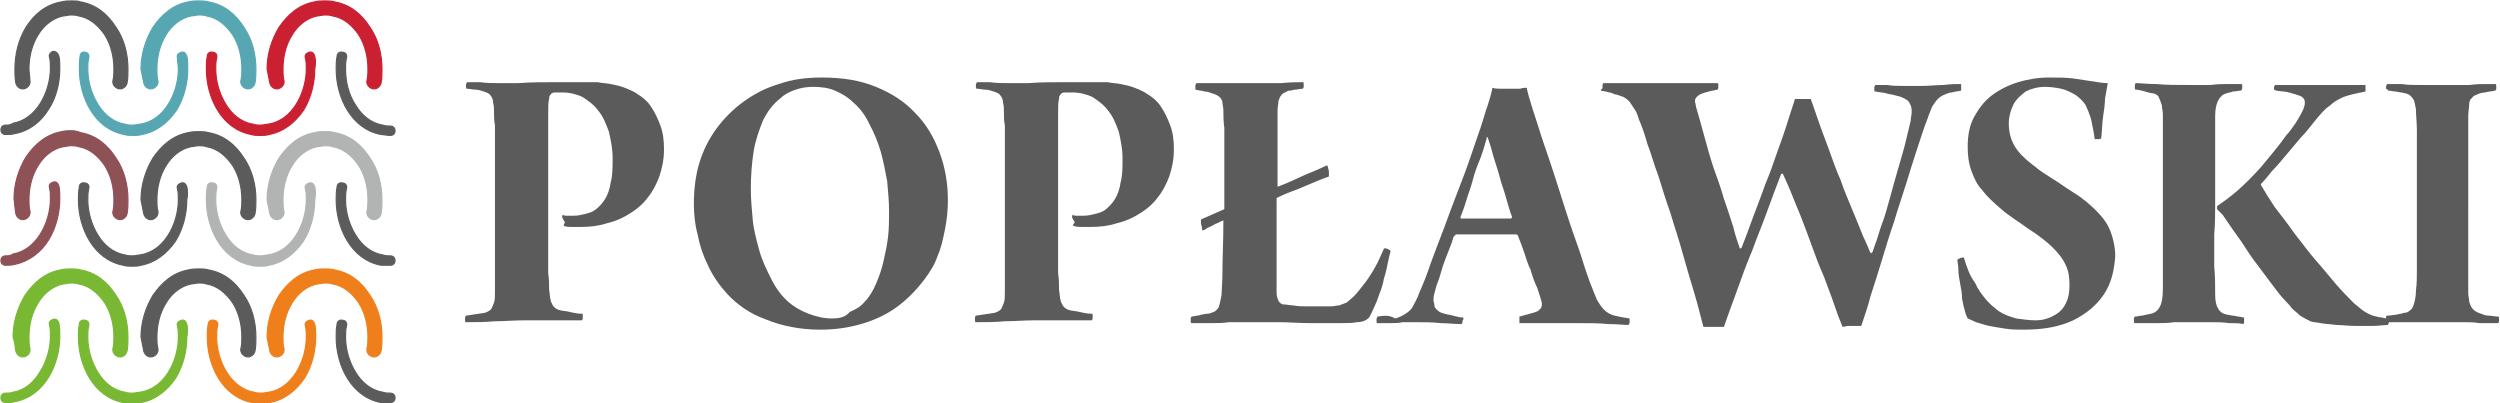 <svg id="Warstwa_1" xmlns="http://www.w3.org/2000/svg" viewBox="0 0 267.7 43.2"><style>.st0{fill:#5b5b5b}.st1{fill:none;stroke:#57a7b3;stroke-width:.126;stroke-linecap:round;stroke-linejoin:round}.st2{fill:#57a7b3}.st3{fill:none;stroke:#ca2032;stroke-width:.126;stroke-linecap:round;stroke-linejoin:round}.st4{fill:#ca2032}.st5,.st6{fill:none;stroke:#5b5b5b;stroke-width:.126;stroke-linecap:round;stroke-linejoin:round}.st6{stroke:#b2b3b3}.st7{fill:#b2b3b3}.st8{fill:none;stroke:#8e5156;stroke-width:.126;stroke-linecap:round;stroke-linejoin:round}.st9{fill:#8e5156}.st10{fill:none;stroke:#ef7f1a;stroke-width:.126;stroke-linecap:round;stroke-linejoin:round}.st11{fill:#ef7f1a}.st12{fill:none;stroke:#78b833;stroke-width:.126;stroke-linecap:round;stroke-linejoin:round}.st13{fill:#78b833}</style><g id="Warstwa_x0020_1"><g id="_475842208"><path id="_475810240" class="st0" d="M60.4 24.2c.3.1.5.1.8.1h1c1 0 1.9-.1 2.8-.4.9-.2 1.8-.6 2.7-1.2.6-.4 1.2-.9 1.7-1.6.5-.6.9-1.4 1.2-2.2.3-.9.5-1.8.5-2.9 0-1-.1-1.8-.4-2.6-.3-.8-.6-1.4-1-2-.4-.6-.9-1-1.4-1.3-.4-.3-.9-.5-1.4-.7-.5-.2-1-.3-1.5-.4-.5-.1-1-.1-1.4-.2h-4.6c-1.2 0-2.5 0-3.9.1h-2.1c-.7 0-1.3 0-2-.1H50s0 .1-.1.2v.3c0 .1 0 .2.1.2.3 0 .6.1.9.1.3 0 .6.1.9.2.3.1.6.2.7.4.2.2.3.5.3.8.1.3.1.7.1 1.1 0 .4 0 .9.1 1.3v17.9c0 .4 0 .8-.1 1.1s-.2.5-.3.7c-.2.2-.4.3-.7.4l-2 .3s-.1.1-.1.2v.3c0 .1 0 .2.1.2 1.1 0 2.1 0 3.1-.1 1 0 2.1-.1 3.2-.1h6.1s.1-.1.1-.2v-.5c-.5 0-1-.1-1.4-.2-.4-.1-.8-.1-1.1-.2-.4-.1-.7-.4-.8-.7-.2-.3-.2-.8-.3-1.5 0-.5 0-1.1-.1-1.8V12.4c0-.9 0-1.5.1-1.8 0-.1 0-.3.1-.4.1-.1.1-.2.2-.2.1-.1.2-.1.4-.1h.7c.8 0 1.6.2 2.2.5.6.4 1.2.8 1.7 1.5.5.6.8 1.4 1.1 2.2.2.9.4 1.8.4 2.8 0 1 0 1.9-.2 2.6-.1.7-.3 1.3-.6 1.8s-.7.9-1.1 1.2c-.3.2-.6.3-1 .4-.4.1-.8.2-1.3.2h-.7c-.2 0-.3 0-.4-.1l-.1.1v.2s.1.1.1.2c.1.1.1.2.2.3-.2.3-.1.4-.1.4zm27.4 11.1c1.6 0 3-.2 4.4-.6 1.4-.4 2.7-1 3.8-1.8 1.1-.8 2.1-1.8 3-3 .6-.8 1.1-1.6 1.4-2.5.4-.9.6-1.9.8-2.9.2-1 .3-2 .3-3.1 0-1.8-.3-3.5-.9-5.1-.6-1.6-1.4-3-2.6-4.2-1.1-1.2-2.5-2.1-4.2-2.8-1.7-.7-3.6-1-5.8-1-1.7 0-3.2.2-4.6.7-1.4.4-2.7 1.1-3.8 1.9-1.1.8-2.1 1.8-2.9 2.9-.8 1.1-1.4 2.3-1.8 3.6-.4 1.3-.6 2.8-.6 4.4 0 1.1.1 2.2.4 3.3.2 1.1.6 2.3 1.1 3.3.5 1.1 1.2 2.1 2 3 1.1 1.2 2.5 2.2 4.2 2.8 1.7.7 3.7 1.1 5.8 1.1zm1.3-1.2c-.9 0-1.7-.2-2.5-.5s-1.5-.7-2.1-1.2c-.8-.7-1.4-1.5-1.9-2.5s-1-2-1.3-3.1c-.3-1.1-.6-2.2-.7-3.3-.1-1.1-.2-2.2-.2-3.3 0-1.4.1-2.7.3-4 .2-1.2.6-2.3 1-3.3.5-1 1.1-1.8 1.9-2.4.4-.4 1-.7 1.6-.9.6-.2 1.2-.3 1.9-.3.8 0 1.6.1 2.3.4.7.3 1.4.7 2 1.3.7.6 1.3 1.4 1.7 2.3.5.9.9 1.9 1.2 2.9.3 1.1.5 2.1.7 3.2.1 1.1.2 2.2.2 3.2 0 .9 0 1.8-.1 2.7-.1.9-.3 1.8-.5 2.7-.2.9-.5 1.7-.8 2.4-.3.7-.7 1.4-1.2 1.9-.4.5-.9.8-1.6 1.1-.5.6-1.2.7-1.9.7zm25.9-9.9c.3.1.5.1.8.1h1c1 0 1.9-.1 2.8-.4.9-.2 1.8-.6 2.7-1.2.6-.4 1.2-.9 1.7-1.6.5-.6.9-1.4 1.2-2.2.3-.9.5-1.8.5-2.9 0-1-.1-1.8-.4-2.6-.3-.8-.6-1.4-1-2-.4-.6-.9-1-1.4-1.3-.4-.3-.9-.5-1.4-.7-.5-.2-1-.3-1.5-.4-.5-.1-1-.1-1.4-.2H114c-1.2 0-2.5 0-3.9.1H108c-.7 0-1.3 0-2-.1h-1.4s0 .1-.1.2v.3c0 .1 0 .2.1.2.3 0 .6.1.9.1.3 0 .6.1.9.2.3.1.6.2.7.4.2.2.3.5.3.8.1.3.1.7.1 1.1 0 .4 0 .9.1 1.3v17.9c0 .4 0 .8-.1 1.1-.1.3-.2.5-.3.7-.2.2-.4.3-.7.4l-2 .3s-.1.1-.1.2v.3c0 .1 0 .2.1.2 1.1 0 2.1 0 3.1-.1 1 0 2.1-.1 3.2-.1h6.1s.1-.1.1-.2v-.5c-.5 0-1-.1-1.4-.2-.4-.1-.8-.1-1.1-.2-.4-.1-.7-.4-.8-.7-.2-.3-.2-.8-.3-1.5 0-.5 0-1.1-.1-1.8V12.4c0-.9 0-1.5.1-1.8 0-.1 0-.3.1-.4.1-.1.1-.2.2-.2.1-.1.2-.1.4-.1h.7c.8 0 1.6.2 2.2.5.6.4 1.2.8 1.7 1.5.5.6.8 1.4 1.1 2.2.2.9.4 1.8.4 2.8 0 1 0 1.9-.2 2.6-.1.7-.3 1.3-.6 1.8s-.7.9-1.1 1.2c-.3.2-.6.3-1 .4-.4.1-.8.2-1.3.2h-.7c-.2 0-.3 0-.4-.1l-.1.1v.2s.1.1.1.2c.1.1.1.2.2.3-.3.3-.2.4-.1.4zm12.6 9.7s-.1.1-.1.2v.3c0 .1 0 .2.1.2h2.1c.6 0 1.3 0 1.9-.1h5.3c1.1 0 2.2.1 3.3.1h3.3c.8 0 1.4 0 1.8-.1.4 0 .7-.1.9-.2.2-.1.3-.2.4-.3.2-.3.3-.6.5-1s.4-.9.6-1.5c.2-.5.4-1.1.5-1.7.2-.6.3-1.1.4-1.6.1-.5.2-.9.3-1.3 0-.1-.1-.1-.2-.2-.1 0-.2-.1-.3-.1h-.2c-.3.7-.6 1.4-1 2.1-.4.7-.8 1.3-1.2 1.8-.4.5-.7.9-1 1.2-.3.3-.6.5-.8.7-.3.1-.5.2-.8.3-.3 0-.5.1-.8.1h-2.8c-.4 0-.9 0-1.3-.1-.4 0-.7-.1-1-.1-.3 0-.5-.2-.6-.4-.1-.2-.2-.5-.2-.9V21.2c.8-.4 1.6-.7 2.4-1 .7-.3 1.4-.6 1.9-.8.5-.2 1-.4 1.3-.5v-.4c0-.2 0-.3-.1-.5 0-.2-.1-.3-.1-.3-.6.3-1.3.6-2.3 1-.9.4-1.9.9-3 1.3v-8.2c0-.4.1-.7.1-1 .1-.3.2-.5.3-.6.1-.2.4-.3.6-.4.1-.1.3-.1.4-.1.1 0 .3-.1.5-.1s.5-.1.8-.1c0 0 .1-.1.1-.2V9c0-.1 0-.2-.1-.2-.6 0-1.3 0-2.3.1h-9.1s0 .1-.1.2v.5c.4.1.7.1 1 .2.3 0 .5.1.8.2.4.1.7.3.8.4.2.2.3.4.3.6 0 .2.1.5.1.8 0 .5 0 1.2.1 1.9v8.7l-2.5 1.1v.4c0 .2.1.3.1.5s.1.3.1.3c.1-.1.3-.1.5-.3.2-.1.5-.2.8-.4.3-.1.6-.3.9-.4 0 2.3-.1 4-.1 5.4 0 1.3-.1 2.2-.1 2.6-.1.6-.2 1-.3 1.3-.2.3-.4.5-.8.6-.2.1-.4.1-.5.1-.2 0-.4.1-.6.1-.2.1-.5.1-1 .2zm19.9 0s0 .1-.1.2v.3c0 .1 0 .2.1.2h1.4c.4 0 .9 0 1.3-.1h1.4c.9 0 1.8 0 2.6.1.8 0 1.5.1 2.3.1 0 0 .1-.1.1-.2s0-.2.1-.3V34c-.4 0-.7-.1-1.1-.2-.3-.1-.6-.1-.9-.2-.4-.1-.6-.2-.8-.4-.2-.2-.3-.3-.3-.5s-.1-.4-.1-.5c0-.2 0-.5.1-.8.1-.4.2-.8.4-1.3s.3-1 .5-1.6c.2-.6.4-1.1.6-1.6.2-.5.4-1 .5-1.4 0-.1.1-.2.2-.3.1-.1.1-.1.2-.1h6.3c.1 0 .2 0 .2.1.1.1.1.1.1.2.2.5.4 1 .6 1.6.2.6.4 1.3.7 1.9.2.7.4 1.3.7 1.9.2.6.4 1.2.5 1.6v.2c0 .1 0 .2-.1.4l-.3.3c-.2.1-.5.2-.9.3-.4.1-.7.2-1.1.3v.7h6.1c1.3 0 2.5 0 3.4.1 1 0 1.7.1 2.2.1 0 0 0-.1.1-.2v-.5c-.7-.1-1.2-.2-1.6-.3-.4-.1-.8-.3-1.1-.6-.3-.3-.5-.6-.8-1.1-.2-.5-.5-1.2-.8-2-.2-.6-.5-1.4-.8-2.4-.3-1-.7-2-1.1-3.2-.4-1.2-.8-2.4-1.2-3.7-.4-1.3-.8-2.5-1.2-3.7-.4-1.2-.8-2.3-1.1-3.3-.3-1-.6-1.8-.8-2.5-.1-.3-.2-.7-.3-1-.1-.4-.2-.7-.2-.9-.2 0-.5 0-.7.1h-2.1c-.3 0-.6 0-.9-.1 0 .2-.1.5-.2.9-.1.3-.2.7-.3 1-.2.5-.4 1.3-.7 2.2-.3.9-.7 2-1.1 3.2-.4 1.2-.9 2.5-1.4 3.8-.5 1.3-1 2.6-1.5 4-.5 1.3-1 2.6-1.4 3.7-.4 1.2-.8 2.2-1.2 3.1-.2.6-.5 1.1-.7 1.5-.2.4-.5.6-.8.8-.3.2-.7.4-1.1.5-.7-.4-1.2-.3-1.9-.2zm11.8-19.2c.2.6.4 1.2.6 2 .2.7.5 1.5.7 2.3.2.8.5 1.5.7 2.3.2.7.4 1.4.6 1.9v.1l-.1.1h-5.4v-.2c.2-.5.4-1 .6-1.7.2-.7.5-1.4.7-2.2.2-.8.5-1.6.8-2.3.3-.8.5-1.5.7-2.2-.1-.1 0-.1.1-.1zm12.1-5c.4.1.7.1.9.2.2 0 .4.1.6.2.2 0 .4.1.7.2.4.1.7.4.9.6l.6.9c.2.3.3.7.4 1 .3.7.6 1.5.9 2.6.4 1 .7 2.2 1.2 3.5.4 1.3.8 2.6 1.3 4 .4 1.4.9 2.8 1.3 4.3.4 1.4.8 2.8 1.2 4.1.4 1.3.7 2.6 1 3.7h2.2c.4-1.2.9-2.5 1.4-3.9.5-1.4 1-2.8 1.6-4.2.5-1.4 1.1-2.8 1.6-4.2.5-1.4 1-2.7 1.5-4 0 0 0-.1.1-.1h.1c.2.4.5 1.1.8 1.8.3.8.7 1.7 1.1 2.7.4 1 .8 2.1 1.2 3.2.4 1.1.8 2.2 1.3 3.3.4 1.1.8 2.1 1.1 3 .3.9.6 1.7.9 2.4.2 0 .4-.1.6-.1h1.4c.3-.9.7-2 1-3.2.4-1.2.8-2.5 1.2-3.8.4-1.3.8-2.7 1.3-4.1.4-1.4.9-2.8 1.3-4.1.4-1.3.8-2.6 1.2-3.8.4-1.2.7-2.2 1.1-3.2.2-.6.4-1 .5-1.3.2-.3.4-.6.6-.8.2-.2.5-.4.8-.5.2-.1.5-.2.7-.2.3-.1.6-.1 1-.2V9c-.5 0-1.2 0-1.9.1-.7 0-1.5.1-2.3.1h-1.9c-.6 0-1.3 0-1.8-.1h-1.3s0 .1-.1.2v.3c0 .1 0 .2.1.2.5.1.9.1 1.2.2.3.1.6.1.9.2.3.1.5.1.7.2.5.2.8.4.9.7.2.3.2.6.2.9 0 .3-.1.6-.1.9-.1.5-.3 1.2-.5 2.1-.2.9-.5 1.8-.8 2.9-.3 1-.6 2.1-.9 3.2-.3 1.1-.6 2.2-1 3.2-.3 1-.6 1.9-.9 2.7l-.1.1h-.1c-.2-.4-.4-1-.8-1.8-.3-.8-.7-1.7-1.1-2.7-.4-1-.9-2.1-1.3-3.3-.5-1.1-.9-2.3-1.3-3.4s-.8-2.1-1.1-3c-.3-.9-.6-1.7-.8-2.3h-1.7c-.2.7-.5 1.5-.8 2.5-.3 1-.7 2.1-1.1 3.2-.4 1.2-.8 2.3-1.3 3.5-.4 1.2-.9 2.4-1.3 3.5s-.8 2.2-1.2 3.2l-.1.1h-.1c-.2-.6-.5-1.4-.7-2.3-.3-.9-.6-1.9-1-3-.3-1.1-.7-2.2-1.1-3.3-.4-1.2-.7-2.3-1-3.4-.3-1.1-.6-2.2-.9-3.2 0-.2-.1-.4-.1-.6 0-.2.1-.4.4-.6.1-.1.4-.2.7-.3.3-.1.8-.2 1.3-.3 0 0 .1-.1.1-.2v-.3c0-.1 0-.2-.1-.2h-12.2s-.1.1-.1.2v.3c0 .1-.2.2-.2.3z"/><path id="_475810624" class="st0" d="M210.3 27.6s-.1-.1-.2 0c-.1 0-.2 0-.3.1-.1 0-.2.1-.2.1 0 .3.1.6.1 1.1 0 .5.1.9.2 1.5.1.5.2 1.1.2 1.6.1.5.2 1 .3 1.3.1.4.2.6.3.8.2.1.5.2.9.4.4.1.9.3 1.4.4.5.1 1.1.2 1.8.3.6.1 1.3.1 1.9.1 2.1 0 3.8-.3 5.3-1 1.4-.7 2.5-1.6 3.3-2.8.8-1.2 1.1-2.6 1.2-4.1 0-.9-.2-1.8-.5-2.6s-.8-1.5-1.5-2.2c-.7-.7-1.5-1.4-2.5-2-.6-.4-1.1-.7-1.5-1-.5-.3-.9-.6-1.4-.9-.5-.3-1-.7-1.5-1.1-.8-.6-1.5-1.3-1.9-2-.4-.7-.6-1.5-.6-2.4 0-.7.2-1.4.5-2 .3-.6.8-1 1.3-1.4.6-.3 1.3-.5 2.1-.5.6 0 1.2.1 1.7.2s1.1.4 1.6.7c.4.3.7.6 1 1 .2.4.4.9.6 1.5.1.6.3 1.3.4 2.2h.5c.1 0 .2-.1.2-.1.1-.9.1-1.7.2-2.3.1-.7.2-1.3.2-1.9.1-.6.2-1.1.3-1.7-.5 0-1.1-.1-1.7-.2-.6-.1-1.3-.2-2-.3-.8-.1-1.6-.1-2.6-.1-1.2 0-2.3.2-3.3.5s-2 .8-2.8 1.4c-.8.6-1.4 1.4-1.9 2.3-.5.9-.7 2-.7 3.2 0 .9.1 1.8.4 2.6.3.8.6 1.5 1.2 2.1.5.7 1.2 1.3 2 2s1.8 1.3 2.9 2.1c1.1.7 2 1.4 2.6 2 .6.6 1.1 1.2 1.4 1.9.3.6.4 1.3.4 2.1s-.1 1.4-.4 2c-.3.6-.7 1-1.3 1.3-.5.3-1.2.5-1.9.5s-1.4-.1-2.1-.2c-.7-.2-1.3-.4-1.9-.8-.5-.4-1-.8-1.4-1.3-.4-.5-.8-1-1.1-1.7-.6-.8-.9-1.7-1.2-2.7zm26.9-5.9v-9.3c0-.6.1-1.2.3-1.6.2-.4.5-.7.9-.8.2-.1.5-.1.7-.2.3 0 .6-.1.9-.1 0 0 0-.1.1-.2v-.3c0-.1 0-.2-.1-.2h-1.4c-.6 0-1.2 0-1.9.1h-2.1c-1.5 0-2.7 0-3.7-.1-1 0-1.7-.1-2.2-.1 0 0-.1.1-.1.2v.3c0 .1 0 .2.1.2.3 0 .6.1 1 .2.3.1.7.2.9.2.3.1.5.2.6.5.1.2.2.5.3.8 0 .3.1.6.1 1v18.6c0 .9-.1 1.5-.3 1.9-.2.4-.5.7-1 .8-.2 0-.3.1-.5.1-.1 0-.3.1-.5.1s-.4.1-.7.1c0 0-.1.1-.1.2v.3c0 .1 0 .2.1.2h2.4c.6 0 1.2 0 1.8-.1h3.9c.7 0 1.3 0 2 .1.6 0 1.1 0 1.5.1 0 0 .1-.1.1-.2V34c-.2 0-.4-.1-.6-.1-.2 0-.4-.1-.6-.1-.2 0-.4-.1-.6-.1-.5-.1-.8-.3-1-.7-.2-.3-.3-.8-.3-1.5 0-.9 0-1.9-.1-3v-3.4c.1-1.2.1-2.3.1-3.4zm6.5-12c.6.1 1.1.1 1.4.2.4.1.7.2 1 .3.3.1.5.2.6.4.1.1.1.3.1.4 0 .3-.1.6-.3 1-.2.4-.4.7-.7 1.2-.3.4-.6.9-1 1.3-.9 1.3-1.9 2.4-2.7 3.4-.9 1-1.7 1.8-2.5 2.5s-1.5 1.2-2.1 1.6l-.1.1v.3l.3.3.3.3c.5.7 1 1.5 1.6 2.3.6.8 1.1 1.7 1.7 2.5l1.8 2.4c.6.8 1.1 1.5 1.7 2.1.2.2.4.4.6.7.3.3.6.5.9.8.3.2.7.4 1.1.6.2.1.6.1 1.1.2.5.1 1 .1 1.7.2.6 0 1.3.1 2 .1h1.9c.6 0 1.1-.1 1.6-.1 0 0 0-.1.1-.2v-.5c-.2 0-.4 0-.7-.1-.3 0-.6-.1-1-.2-.3-.1-.7-.3-1-.5-.3-.2-.6-.5-1-.8-.5-.5-1.2-1.2-1.9-2s-1.4-1.7-2.2-2.6c-.8-.9-1.5-1.9-2.3-2.9-.7-1-1.4-1.9-2.1-2.8-.6-.9-1.1-1.7-1.5-2.4v-.1c.4-.4.8-.9 1.2-1.4.5-.5 1-1.1 1.5-1.7.5-.6 1.1-1.3 1.6-1.9.6-.6 1.1-1.3 1.6-1.9.5-.6 1-1.2 1.5-1.5.4-.4.8-.6 1.2-.8.4-.2.8-.3 1.2-.4.4-.1.9-.2 1.4-.3v-.7h-9.7s0 .1-.1.2v.3c.1 0 .1 0 .2.1zm12 0c.3 0 .6.1.8.1.2 0 .4.1.6.1.2 0 .3.1.5.1.4.1.6.3.8.6.2.3.2.7.3 1.1 0 .7.1 1.4.1 2.3v14.7c0 .9 0 1.7-.1 2.4 0 .6-.1 1-.2 1.4-.1.3-.2.6-.4.7-.2.2-.4.3-.7.3-.2.1-.5.1-.8.2-.3 0-.6.1-1 .1-.1 0-.1.1-.1.2v.3c0 .1 0 .2.1.2h8.1c.6 0 1.2 0 1.8.1h2s.1-.1.1-.2v-.3c0-.1 0-.2-.1-.2-.3 0-.7-.1-1-.1-.3 0-.6-.1-.8-.2-.4-.1-.7-.3-.9-.5-.2-.2-.3-.5-.4-.8 0-.3-.1-.6-.1-.9V12.5c0-.6.1-1 .1-1.3 0-.3.1-.6.3-.7.1-.2.3-.3.6-.4.2-.1.5-.2.8-.2.3-.1.7-.1 1.1-.2 0 0 .1-.1.1-.2v-.3c0-.1 0-.2-.1-.2h-1c-.4 0-1 0-1.8.1h-5.3c-.7 0-1.3 0-1.9-.1h-1.6s0 .1-.1.2v.3c.2.1.2.1.2.2z"/><path id="_481755568" class="st1" d="M15.4 8.9c.1.4.5.7.9.6.4-.1.7-.5.6-.9-.1-.4-.1-.8-.1-1.2 0-1.3.3-2.6 1-3.7.6-1 1.6-1.8 2.7-2 .2 0 .5-.1.8-.1.3 0 .5 0 .8.1 1.2.2 2.1 1 2.8 2 .7 1.1 1 2.4 1 3.7 0 .4 0 .8-.1 1.2-.1.4.2.8.6.9.4.1.8-.2.9-.6.1-.5.1-1 .1-1.5 0-1.6-.4-3.2-1.3-4.5C25.2 1.5 24 .5 22.3.2c-.3-.1-.7-.1-1-.1-.4 0-.7 0-1.1.1-1.7.3-2.9 1.4-3.8 2.7-.8 1.3-1.3 2.9-1.3 4.5l.3 1.5z"/><path id="_4817555681" class="st2" d="M15.4 8.9c.1.4.5.7.9.6.4-.1.7-.5.6-.9-.1-.4-.1-.8-.1-1.2 0-1.3.3-2.6 1-3.7.6-1 1.6-1.8 2.7-2 .2 0 .5-.1.8-.1.3 0 .5 0 .8.1 1.2.2 2.1 1 2.8 2 .7 1.1 1 2.4 1 3.7 0 .4 0 .8-.1 1.2-.1.4.2.8.6.9.4.1.8-.2.9-.6.1-.5.1-1 .1-1.5 0-1.6-.4-3.2-1.3-4.5C25.2 1.5 24 .5 22.3.2c-.3-.1-.7-.1-1-.1-.4 0-.7 0-1.1.1-1.7.3-2.9 1.4-3.8 2.7-.8 1.3-1.3 2.9-1.3 4.5l.3 1.5z"/><path class="st3" d="M33.7 6c-.1-.3-.3-.5-.6-.4-.3.1-.5.3-.4.6.1.4.1.8.1 1.2 0 1.3-.4 2.7-1.1 3.8-.7 1.1-1.7 1.9-3 2.1-.2 0-.5.1-.8.1-.3 0-.5 0-.8-.1-1.3-.2-2.3-1.1-2.9-2.1-.7-1.1-1.1-2.5-1.1-3.8 0-.4 0-.8.1-1.2.1-.3-.1-.6-.4-.6-.3-.1-.6.1-.6.4-.1.5-.1.9-.1 1.4 0 1.5.4 3.1 1.2 4.4.8 1.3 2 2.3 3.6 2.6.3.1.6.1 1 .1.3 0 .6 0 .9-.1 1.6-.3 2.8-1.3 3.7-2.6.8-1.3 1.2-2.9 1.2-4.4.1-.5.1-1 0-1.4z"/><path id="_x31_" class="st4" d="M33.7 6c-.1-.3-.3-.5-.6-.4-.3.1-.5.3-.4.6.1.4.1.8.1 1.2 0 1.3-.4 2.7-1.1 3.8-.7 1.1-1.7 1.9-3 2.1-.2 0-.5.1-.8.1-.3 0-.5 0-.8-.1-1.3-.2-2.3-1.1-2.9-2.1-.7-1.1-1.1-2.5-1.1-3.8 0-.4 0-.8.1-1.2.1-.3-.1-.6-.4-.6-.3-.1-.6.1-.6.4-.1.5-.1.9-.1 1.4 0 1.5.4 3.1 1.2 4.4.8 1.3 2 2.3 3.6 2.6.3.1.6.1 1 .1.3 0 .6 0 .9-.1 1.6-.3 2.8-1.3 3.7-2.6.8-1.3 1.2-2.9 1.2-4.4.1-.5.1-1 0-1.4z"/><path class="st3" d="M28.9 8.9c.1.4.5.7.9.6.4-.1.7-.5.6-.9-.1-.4-.1-.8-.1-1.2 0-1.3.3-2.6 1-3.7.6-1 1.6-1.8 2.7-2 .2 0 .5-.1.8-.1.3 0 .5 0 .8.1 1.2.2 2.1 1 2.8 2 .7 1.1 1 2.4 1 3.7 0 .4 0 .8-.1 1.2-.1.4.2.8.6.9.4.1.8-.2.9-.6.1-.5.1-1 .1-1.5 0-1.6-.4-3.2-1.3-4.5-.9-1.4-2.1-2.4-3.8-2.7-.3-.1-.7-.1-1-.1-.4 0-.7 0-1.1.1-1.7.3-2.9 1.4-3.8 2.7-.8 1.3-1.3 2.9-1.3 4.5l.3 1.5z"/><path id="_x31__1_" class="st4" d="M28.9 8.9c.1.4.5.7.9.6.4-.1.7-.5.6-.9-.1-.4-.1-.8-.1-1.2 0-1.3.3-2.6 1-3.7.6-1 1.6-1.8 2.7-2 .2 0 .5-.1.8-.1.3 0 .5 0 .8.1 1.2.2 2.1 1 2.8 2 .7 1.1 1 2.4 1 3.7 0 .4 0 .8-.1 1.2-.1.4.2.8.6.9.4.1.8-.2.9-.6.1-.5.1-1 .1-1.5 0-1.6-.4-3.2-1.3-4.5-.9-1.4-2.1-2.4-3.8-2.7-.3-.1-.7-.1-1-.1-.4 0-.7 0-1.1.1-1.7.3-2.9 1.4-3.8 2.7-.8 1.3-1.3 2.9-1.3 4.5l.3 1.5z"/><path class="st5" d="M41.8 14.5c.3 0 .5-.2.5-.5s-.2-.5-.5-.5-.5 0-.8-.1c-1.3-.2-2.3-1.1-2.9-2.1-.8-1.2-1.1-2.6-1.1-3.9 0-.4 0-.8.1-1.2.1-.3-.1-.6-.4-.6-.3-.1-.6.1-.6.4-.1.5-.1.9-.1 1.4 0 1.5.4 3.1 1.2 4.4.8 1.3 2 2.3 3.6 2.6.3 0 .6.1 1 .1z"/><path id="_x31__2_" class="st0" d="M41.8 14.5c.3 0 .5-.2.5-.5s-.2-.5-.5-.5-.5 0-.8-.1c-1.3-.2-2.3-1.1-2.9-2.1-.8-1.2-1.1-2.6-1.1-3.9 0-.4 0-.8.1-1.2.1-.3-.1-.6-.4-.6-.3-.1-.6.1-.6.4-.1.5-.1.9-.1 1.4 0 1.5.4 3.1 1.2 4.4.8 1.3 2 2.3 3.6 2.6.3 0 .6.1 1 .1z"/><path class="st1" d="M20 6c-.1-.3-.3-.5-.6-.4-.3.1-.5.3-.4.6 0 .4.1.8.1 1.2 0 1.3-.4 2.7-1.1 3.8-.7 1.1-1.7 1.9-3 2.1-.2 0-.5.1-.8.1-.3 0-.5 0-.8-.1-1.3-.2-2.3-1.1-2.9-2.1-.7-1.1-1.1-2.5-1.1-3.8 0-.4 0-.8.1-1.2.1-.3-.1-.6-.4-.6-.2-.1-.5.1-.5.3-.1.5-.1 1-.1 1.5 0 1.5.4 3.1 1.2 4.4.8 1.3 2 2.3 3.6 2.6.3.1.6.1 1 .1.3 0 .6 0 .9-.1 1.6-.3 2.8-1.3 3.7-2.6.8-1.3 1.2-2.9 1.2-4.4 0-.5 0-1-.1-1.4z"/><path id="_x31__3_" class="st2" d="M20 6c-.1-.3-.3-.5-.6-.4-.3.1-.5.3-.4.6 0 .4.1.8.1 1.2 0 1.3-.4 2.7-1.1 3.8-.7 1.1-1.7 1.9-3 2.1-.2 0-.5.1-.8.1-.3 0-.5 0-.8-.1-1.3-.2-2.3-1.1-2.9-2.1-.7-1.1-1.1-2.5-1.1-3.8 0-.4 0-.8.1-1.2.1-.3-.1-.6-.4-.6-.2-.1-.5.1-.5.3-.1.5-.1 1-.1 1.5 0 1.5.4 3.1 1.2 4.4.8 1.3 2 2.3 3.6 2.6.3.1.6.1 1 .1.3 0 .6 0 .9-.1 1.6-.3 2.8-1.3 3.7-2.6.8-1.3 1.2-2.9 1.2-4.4 0-.5 0-1-.1-1.4z"/><path class="st5" d="M.6 13.4c-.3 0-.5.2-.5.5s.2.5.5.5.7 0 1-.1c1.6-.3 2.8-1.3 3.6-2.6.8-1.2 1.2-2.8 1.2-4.3 0-.5 0-1-.1-1.4-.1-.3-.3-.5-.6-.5-.3.1-.5.4-.4.6.1.4.1.8.1 1.2 0 1.3-.4 2.7-1.1 3.8-.7 1.1-1.7 1.9-2.9 2.1-.3.2-.5.2-.8.2z"/><path id="_x31__4_" class="st0" d="M.6 13.4c-.3 0-.5.2-.5.5s.2.5.5.5.7 0 1-.1c1.6-.3 2.8-1.3 3.6-2.6.8-1.2 1.2-2.8 1.2-4.3 0-.5 0-1-.1-1.4-.1-.3-.3-.5-.6-.5-.3.1-.5.4-.4.6.1.4.1.8.1 1.2 0 1.3-.4 2.7-1.1 3.8-.7 1.1-1.7 1.9-2.9 2.1-.3.2-.5.2-.8.2z"/><path class="st5" d="M1.7 8.9c.1.4.5.7.9.6.4-.1.7-.5.6-.9 0-.4-.1-.8-.1-1.2 0-1.3.3-2.6 1-3.7.6-1 1.6-1.8 2.7-2 .2 0 .5-.1.8-.1.3 0 .5 0 .8.1 1.2.2 2.1 1 2.8 2 .7 1.1 1 2.4 1 3.7 0 .4 0 .8-.1 1.2-.1.4.2.8.6.9.4.1.8-.2.9-.6.1-.5.1-1 .1-1.5 0-1.6-.4-3.2-1.3-4.5C11.5 1.5 10.3.5 8.6.2 8.4.1 8 .1 7.7.1c-.4 0-.7 0-1.1.1-1.7.3-2.9 1.3-3.8 2.7C2 4.2 1.6 5.8 1.6 7.4c0 .5 0 1 .1 1.5z"/><path id="_x31__5_" class="st0" d="M1.7 8.9c.1.4.5.7.9.6.4-.1.7-.5.6-.9 0-.4-.1-.8-.1-1.2 0-1.3.3-2.6 1-3.7.6-1 1.6-1.8 2.7-2 .2 0 .5-.1.8-.1.3 0 .5 0 .8.1 1.2.2 2.1 1 2.8 2 .7 1.1 1 2.4 1 3.7 0 .4 0 .8-.1 1.2-.1.4.2.8.6.9.4.1.8-.2.9-.6.1-.5.1-1 .1-1.5 0-1.6-.4-3.2-1.3-4.5C11.5 1.5 10.3.5 8.6.2 8.4.1 8 .1 7.7.1c-.4 0-.7 0-1.1.1-1.7.3-2.9 1.3-3.8 2.7C2 4.2 1.6 5.8 1.6 7.4c0 .5 0 1 .1 1.5z"/><path class="st5" d="M15.4 22.9c.1.4.5.7.9.6.4-.1.7-.5.6-.9-.1-.4-.1-.8-.1-1.2 0-1.3.3-2.6 1-3.7.6-1 1.6-1.8 2.7-2 .2 0 .5-.1.8-.1.3 0 .5 0 .8.1 1.2.2 2.1 1 2.8 2 .7 1.1 1 2.4 1 3.7 0 .4 0 .8-.1 1.2-.1.4.2.8.6.9.4.1.8-.2.9-.6.1-.5.1-1 .1-1.5 0-1.6-.4-3.2-1.3-4.5-.9-1.4-2.1-2.4-3.8-2.7-.3-.1-.7-.1-1-.1-.4 0-.7 0-1.1.1-1.7.3-2.9 1.4-3.8 2.7-.8 1.3-1.3 2.9-1.3 4.5l.3 1.5z"/><path id="_x31__6_" class="st0" d="M15.4 22.9c.1.4.5.7.9.6.4-.1.7-.5.6-.9-.1-.4-.1-.8-.1-1.2 0-1.3.3-2.6 1-3.7.6-1 1.6-1.8 2.7-2 .2 0 .5-.1.8-.1.3 0 .5 0 .8.1 1.2.2 2.1 1 2.8 2 .7 1.1 1 2.4 1 3.7 0 .4 0 .8-.1 1.2-.1.4.2.8.6.9.4.1.8-.2.9-.6.1-.5.1-1 .1-1.5 0-1.6-.4-3.2-1.3-4.5-.9-1.4-2.1-2.4-3.8-2.7-.3-.1-.7-.1-1-.1-.4 0-.7 0-1.1.1-1.7.3-2.9 1.4-3.8 2.7-.8 1.3-1.3 2.9-1.3 4.5l.3 1.5z"/><path class="st6" d="M33.7 20c-.1-.3-.3-.5-.6-.4-.3.1-.5.3-.4.6.1.4.1.8.1 1.2 0 1.3-.4 2.7-1.1 3.8-.7 1.1-1.7 1.9-3 2.1-.2 0-.5.1-.8.1-.3 0-.5 0-.8-.1-1.3-.2-2.3-1.1-2.9-2.1-.7-1.1-1.1-2.5-1.1-3.8 0-.4 0-.8.1-1.2.1-.3-.1-.6-.4-.6-.3-.1-.6.1-.6.4-.1.5-.1.9-.1 1.4 0 1.5.4 3.1 1.2 4.4.8 1.3 2 2.3 3.6 2.6.3.1.6.1 1 .1.3 0 .6 0 .9-.1 1.6-.3 2.8-1.3 3.7-2.6.8-1.3 1.2-2.9 1.2-4.4.1-.5.1-1 0-1.4z"/><path id="_x31__7_" class="st7" d="M33.7 20c-.1-.3-.3-.5-.6-.4-.3.1-.5.3-.4.6.1.4.1.8.1 1.2 0 1.3-.4 2.7-1.1 3.8-.7 1.1-1.7 1.9-3 2.1-.2 0-.5.1-.8.1-.3 0-.5 0-.8-.1-1.3-.2-2.3-1.1-2.9-2.1-.7-1.1-1.1-2.5-1.1-3.8 0-.4 0-.8.1-1.2.1-.3-.1-.6-.4-.6-.3-.1-.6.1-.6.4-.1.5-.1.9-.1 1.4 0 1.5.4 3.1 1.2 4.4.8 1.3 2 2.3 3.6 2.6.3.1.6.1 1 .1.3 0 .6 0 .9-.1 1.6-.3 2.8-1.3 3.7-2.6.8-1.3 1.2-2.9 1.2-4.4.1-.5.1-1 0-1.4z"/><path class="st6" d="M28.9 22.9c.1.4.5.7.9.6.4-.1.7-.5.6-.9-.1-.4-.1-.8-.1-1.2 0-1.3.3-2.6 1-3.7.6-1 1.6-1.8 2.7-2 .2 0 .5-.1.8-.1.3 0 .5 0 .8.1 1.2.2 2.1 1 2.8 2 .7 1.1 1 2.4 1 3.7 0 .4 0 .8-.1 1.2-.1.4.2.8.6.9.4.1.8-.2.9-.6.1-.5.1-1 .1-1.5 0-1.6-.4-3.2-1.3-4.5-.9-1.4-2.1-2.4-3.8-2.7-.3-.1-.7-.1-1-.1-.4 0-.7 0-1.1.1-1.7.3-2.9 1.4-3.8 2.7-.8 1.3-1.3 2.9-1.3 4.5l.3 1.5z"/><path id="_x31__8_" class="st7" d="M28.9 22.9c.1.4.5.7.9.6.4-.1.7-.5.6-.9-.1-.4-.1-.8-.1-1.2 0-1.3.3-2.6 1-3.7.6-1 1.6-1.8 2.7-2 .2 0 .5-.1.8-.1.3 0 .5 0 .8.1 1.2.2 2.1 1 2.8 2 .7 1.1 1 2.4 1 3.7 0 .4 0 .8-.1 1.2-.1.4.2.8.6.9.4.1.8-.2.9-.6.1-.5.1-1 .1-1.5 0-1.6-.4-3.2-1.3-4.5-.9-1.4-2.1-2.4-3.8-2.7-.3-.1-.7-.1-1-.1-.4 0-.7 0-1.1.1-1.7.3-2.9 1.4-3.8 2.7-.8 1.3-1.3 2.9-1.3 4.5l.3 1.5z"/><path class="st5" d="M41.8 28.4c.3 0 .5-.2.5-.5s-.2-.5-.5-.5-.5 0-.8-.1c-1.3-.2-2.3-1.1-2.9-2.1-.7-1.1-1.1-2.5-1.1-3.8 0-.4 0-.8.1-1.2.1-.3-.1-.6-.4-.6-.3-.1-.6.1-.6.4-.1.5-.1.9-.1 1.4 0 1.5.4 3.1 1.2 4.4.8 1.3 2 2.3 3.6 2.6h1z"/><path id="_x31__9_" class="st0" d="M41.8 28.4c.3 0 .5-.2.5-.5s-.2-.5-.5-.5-.5 0-.8-.1c-1.3-.2-2.3-1.1-2.9-2.1-.7-1.1-1.1-2.5-1.1-3.8 0-.4 0-.8.1-1.2.1-.3-.1-.6-.4-.6-.3-.1-.6.1-.6.4-.1.5-.1.9-.1 1.4 0 1.5.4 3.1 1.2 4.4.8 1.3 2 2.3 3.6 2.6h1z"/><path class="st5" d="M20 20c-.1-.3-.3-.5-.6-.4-.3.1-.5.3-.4.6.1.4.1.8.1 1.2 0 1.3-.4 2.7-1.1 3.8-.7 1.1-1.7 1.9-3 2.1-.2 0-.5.1-.8.1-.3 0-.5 0-.8-.1-1.3-.2-2.3-1.1-2.9-2.1-.7-1.1-1.1-2.5-1.1-3.8 0-.4 0-.8.1-1.2.1-.3-.1-.6-.4-.6-.3-.1-.6.1-.6.4-.1.5-.1.9-.1 1.4 0 1.5.4 3.1 1.2 4.4.8 1.3 2 2.3 3.6 2.6.3.1.6.1 1 .1.3 0 .6 0 .9-.1 1.6-.3 2.8-1.3 3.7-2.6.8-1.3 1.2-2.9 1.2-4.4.1-.5.1-1 0-1.4z"/><path id="_x31__10_" class="st0" d="M20 20c-.1-.3-.3-.5-.6-.4-.3.1-.5.3-.4.6.1.4.1.8.1 1.2 0 1.3-.4 2.7-1.1 3.8-.7 1.1-1.7 1.9-3 2.1-.2 0-.5.1-.8.1-.3 0-.5 0-.8-.1-1.3-.2-2.3-1.1-2.9-2.1-.7-1.1-1.1-2.5-1.1-3.8 0-.4 0-.8.1-1.2.1-.3-.1-.6-.4-.6-.3-.1-.6.1-.6.4-.1.5-.1.9-.1 1.4 0 1.5.4 3.1 1.2 4.4.8 1.3 2 2.3 3.6 2.6.3.1.6.1 1 .1.3 0 .6 0 .9-.1 1.6-.3 2.8-1.3 3.7-2.6.8-1.3 1.2-2.9 1.2-4.4.1-.5.1-1 0-1.4z"/><path class="st8" d="M.6 27.4c-.3 0-.5.2-.5.5s.2.5.5.5.7 0 1-.1c1.5-.3 2.8-1.3 3.6-2.6.8-1.3 1.2-2.9 1.2-4.4 0-.5 0-1-.1-1.4-.1-.3-.3-.5-.6-.4-.3.1-.5.3-.4.6.1.4.1.8.1 1.2 0 1.3-.4 2.7-1.1 3.8-.7 1.1-1.7 1.9-2.9 2.1-.3.2-.5.2-.8.2z"/><path id="_x31__11_" class="st9" d="M.6 27.4c-.3 0-.5.2-.5.5s.2.5.5.5.7 0 1-.1c1.5-.3 2.8-1.3 3.6-2.6.8-1.3 1.2-2.9 1.2-4.4 0-.5 0-1-.1-1.4-.1-.3-.3-.5-.6-.4-.3.1-.5.3-.4.6.1.4.1.8.1 1.2 0 1.3-.4 2.7-1.1 3.8-.7 1.1-1.7 1.9-2.9 2.1-.3.2-.5.2-.8.2z"/><path class="st8" d="M1.7 22.9c.1.4.5.7.9.6.4-.1.7-.5.6-.9-.1-.4-.1-.8-.1-1.2 0-1.3.3-2.6 1-3.7.6-1 1.6-1.8 2.7-2 .2 0 .5-.1.8-.1.3 0 .5 0 .8.1 1.2.2 2.1 1 2.8 2 .7 1.1 1 2.4 1 3.7 0 .4 0 .8-.1 1.2-.1.4.2.8.6.9.4.1.8-.2.9-.6.1-.5.1-1 .1-1.5 0-1.6-.4-3.2-1.3-4.5-.9-1.4-2.1-2.4-3.8-2.7-.2-.1-.6-.2-.9-.2-.4 0-.7 0-1.1.1-1.7.3-2.9 1.4-3.8 2.7-.8 1.3-1.3 2.9-1.3 4.5.1.6.1 1.1.2 1.6z"/><path id="_x31__12_" class="st9" d="M1.7 22.9c.1.4.5.7.9.6.4-.1.7-.5.6-.9-.1-.4-.1-.8-.1-1.2 0-1.3.3-2.6 1-3.7.6-1 1.6-1.8 2.7-2 .2 0 .5-.1.8-.1.3 0 .5 0 .8.1 1.2.2 2.1 1 2.8 2 .7 1.1 1 2.4 1 3.7 0 .4 0 .8-.1 1.2-.1.4.2.8.6.9.4.1.8-.2.9-.6.1-.5.1-1 .1-1.5 0-1.6-.4-3.2-1.3-4.5-.9-1.4-2.1-2.4-3.8-2.7-.2-.1-.6-.2-.9-.2-.4 0-.7 0-1.1.1-1.7.3-2.9 1.4-3.8 2.7-.8 1.3-1.3 2.9-1.3 4.5.1.6.1 1.1.2 1.6z"/><path class="st5" d="M15.4 37.6c.1.4.5.7.9.6.4-.1.7-.5.6-.9-.1-.4-.1-.8-.1-1.2 0-1.3.3-2.6 1-3.7.6-1 1.6-1.8 2.7-2 .2 0 .5-.1.8-.1.3 0 .5 0 .8.1 1.2.2 2.1 1 2.8 2 .7 1.1 1 2.4 1 3.7 0 .4 0 .8-.1 1.2-.1.4.2.8.6.9.4.1.8-.2.9-.6.1-.5.1-1 .1-1.5 0-1.6-.4-3.2-1.3-4.5-.9-1.4-2.1-2.4-3.8-2.7-.3-.1-.7-.1-1-.1-.4 0-.7 0-1.1.1-1.7.3-2.9 1.4-3.8 2.7-.8 1.3-1.3 2.9-1.3 4.5l.3 1.5z"/><path id="_x31__13_" class="st0" d="M15.4 37.6c.1.4.5.7.9.6.4-.1.7-.5.6-.9-.1-.4-.1-.8-.1-1.2 0-1.3.3-2.6 1-3.7.6-1 1.6-1.8 2.7-2 .2 0 .5-.1.8-.1.3 0 .5 0 .8.1 1.2.2 2.1 1 2.8 2 .7 1.1 1 2.4 1 3.7 0 .4 0 .8-.1 1.2-.1.4.2.8.6.9.4.1.8-.2.9-.6.1-.5.1-1 .1-1.5 0-1.6-.4-3.2-1.3-4.5-.9-1.4-2.1-2.4-3.8-2.7-.3-.1-.7-.1-1-.1-.4 0-.7 0-1.1.1-1.7.3-2.9 1.4-3.8 2.7-.8 1.3-1.3 2.9-1.3 4.5l.3 1.5z"/><path class="st10" d="M33.7 34.7c-.1-.3-.3-.5-.6-.4-.3.1-.5.3-.4.6.1.4.1.8.1 1.2 0 1.3-.4 2.7-1.1 3.8C31 41 30 41.8 28.8 42c-.2 0-.5.1-.8.1-.3 0-.5 0-.8-.1-1.2-.2-2.2-1-2.9-2.1-.7-1.1-1.1-2.5-1.1-3.8 0-.4 0-.8.1-1.2.1-.3-.1-.6-.4-.6-.3-.1-.6.1-.6.4-.1.5-.1.9-.1 1.4 0 1.5.4 3.1 1.2 4.4.8 1.3 2 2.3 3.6 2.6.3.1.6.1 1 .1.3 0 .6 0 .9-.1 1.6-.3 2.8-1.3 3.7-2.6.8-1.3 1.2-2.9 1.2-4.4 0-.5 0-1-.1-1.4z"/><path id="_x31__14_" class="st11" d="M33.7 34.7c-.1-.3-.3-.5-.6-.4-.3.1-.5.3-.4.6.1.4.1.8.1 1.2 0 1.3-.4 2.7-1.1 3.8C31 41 30 41.8 28.8 42c-.2 0-.5.1-.8.1-.3 0-.5 0-.8-.1-1.2-.2-2.2-1-2.9-2.1-.7-1.1-1.1-2.5-1.1-3.8 0-.4 0-.8.1-1.2.1-.3-.1-.6-.4-.6-.3-.1-.6.1-.6.4-.1.5-.1.9-.1 1.4 0 1.5.4 3.1 1.2 4.4.8 1.3 2 2.3 3.6 2.6.3.1.6.1 1 .1.3 0 .6 0 .9-.1 1.6-.3 2.8-1.3 3.7-2.6.8-1.3 1.2-2.9 1.2-4.4 0-.5 0-1-.1-1.4z"/><path class="st10" d="M28.9 37.6c.1.4.5.7.9.6.4-.1.7-.5.6-.9-.1-.4-.1-.8-.1-1.2 0-1.3.3-2.6 1-3.7.6-1 1.6-1.8 2.7-2 .2 0 .5-.1.8-.1.3 0 .5 0 .8.1 1.2.2 2.1 1 2.8 2 .7 1.1 1 2.4 1 3.7 0 .4 0 .8-.1 1.2-.1.4.2.8.6.9.4.1.8-.2.9-.6.1-.5.1-1 .1-1.5 0-1.6-.4-3.2-1.3-4.5-.9-1.4-2.1-2.4-3.8-2.7-.3-.1-.7-.1-1-.1-.4 0-.7 0-1.1.1-1.7.3-2.9 1.4-3.8 2.7-.8 1.3-1.3 2.9-1.3 4.5l.3 1.5z"/><path id="_x31__15_" class="st11" d="M28.9 37.6c.1.4.5.7.9.6.4-.1.7-.5.6-.9-.1-.4-.1-.8-.1-1.2 0-1.3.3-2.6 1-3.7.6-1 1.6-1.8 2.7-2 .2 0 .5-.1.8-.1.3 0 .5 0 .8.1 1.2.2 2.1 1 2.8 2 .7 1.1 1 2.4 1 3.7 0 .4 0 .8-.1 1.2-.1.4.2.8.6.9.4.1.8-.2.9-.6.1-.5.1-1 .1-1.5 0-1.6-.4-3.2-1.3-4.5-.9-1.4-2.1-2.4-3.8-2.7-.3-.1-.7-.1-1-.1-.4 0-.7 0-1.1.1-1.7.3-2.9 1.4-3.8 2.7-.8 1.3-1.3 2.9-1.3 4.5l.3 1.5z"/><path class="st5" d="M41.8 43.1c.3 0 .5-.2.5-.5s-.2-.5-.5-.5-.5 0-.8-.1c-1.3-.2-2.3-1.1-2.9-2.1-.7-1.1-1.1-2.5-1.1-3.8 0-.4 0-.8.1-1.2.1-.3-.1-.6-.4-.6-.3-.1-.6.1-.6.4-.1.5-.1.9-.1 1.4 0 1.5.4 3.1 1.2 4.4.8 1.3 2 2.3 3.6 2.6h1z"/><path id="_x31__16_" class="st0" d="M41.8 43.1c.3 0 .5-.2.5-.5s-.2-.5-.5-.5-.5 0-.8-.1c-1.3-.2-2.3-1.1-2.9-2.1-.7-1.1-1.1-2.5-1.1-3.8 0-.4 0-.8.1-1.2.1-.3-.1-.6-.4-.6-.3-.1-.6.1-.6.4-.1.5-.1.9-.1 1.4 0 1.5.4 3.1 1.2 4.4.8 1.3 2 2.3 3.6 2.6h1z"/><path class="st12" d="M20 34.7c-.1-.3-.3-.5-.6-.4-.3.1-.5.3-.4.6.1.4.1.8.1 1.2 0 1.3-.4 2.7-1.1 3.8-.7 1.1-1.7 1.9-3 2.1-.2 0-.5.1-.8.1-.3 0-.5 0-.8-.1-1.3-.2-2.3-1.1-2.9-2.1-.7-1.1-1.1-2.5-1.1-3.8 0-.4 0-.8.1-1.2.1-.3-.1-.6-.4-.6-.3-.1-.6.1-.6.4-.1.5-.1.9-.1 1.4 0 1.5.4 3.1 1.2 4.4.8 1.3 2 2.3 3.6 2.6.3.1.6.1 1 .1.3 0 .6 0 .9-.1 1.6-.3 2.8-1.3 3.7-2.6.8-1.3 1.2-2.9 1.2-4.4.1-.5.1-1 0-1.4z"/><path id="_x31__17_" class="st13" d="M20 34.7c-.1-.3-.3-.5-.6-.4-.3.1-.5.3-.4.6.1.4.1.8.1 1.2 0 1.3-.4 2.7-1.1 3.8-.7 1.1-1.7 1.9-3 2.1-.2 0-.5.1-.8.1-.3 0-.5 0-.8-.1-1.3-.2-2.3-1.1-2.9-2.1-.7-1.1-1.1-2.5-1.1-3.8 0-.4 0-.8.1-1.2.1-.3-.1-.6-.4-.6-.3-.1-.6.1-.6.4-.1.5-.1.9-.1 1.4 0 1.5.4 3.1 1.2 4.4.8 1.3 2 2.3 3.6 2.6.3.1.6.1 1 .1.3 0 .6 0 .9-.1 1.6-.3 2.8-1.3 3.7-2.6.8-1.3 1.2-2.9 1.2-4.4.1-.5.1-1 0-1.4z"/><path class="st12" d="M.6 42.1c-.3 0-.5.2-.5.5s.2.5.5.5.7 0 1-.1c1.6-.3 2.8-1.3 3.6-2.6.8-1.3 1.2-2.9 1.2-4.4 0-.5 0-1-.1-1.4-.1-.3-.3-.5-.6-.4-.3.1-.5.3-.4.6.1.4.1.8.1 1.2 0 1.3-.4 2.7-1.1 3.8-.7 1.2-1.7 2-2.9 2.2-.3.1-.5.1-.8.1z"/><path id="_x31__18_" class="st13" d="M.6 42.1c-.3 0-.5.2-.5.5s.2.5.5.5.7 0 1-.1c1.6-.3 2.8-1.3 3.6-2.6.8-1.3 1.2-2.9 1.2-4.4 0-.5 0-1-.1-1.4-.1-.3-.3-.5-.6-.4-.3.1-.5.3-.4.6.1.4.1.8.1 1.2 0 1.3-.4 2.7-1.1 3.8-.7 1.2-1.7 2-2.9 2.2-.3.1-.5.1-.8.1z"/><path class="st12" d="M1.7 37.6c.1.4.5.7.9.6.4-.1.7-.5.6-.9-.1-.4-.1-.8-.1-1.2 0-1.3.3-2.6 1-3.7.6-1 1.6-1.8 2.7-2 .2 0 .5-.1.8-.1.3 0 .5 0 .8.1 1.2.2 2.1 1 2.8 2 .7 1.1 1 2.4 1 3.7 0 .4 0 .8-.1 1.2-.1.4.2.8.6.9.4.1.8-.2.9-.6.1-.5.1-1 .1-1.5 0-1.6-.4-3.2-1.3-4.5-.9-1.4-2.1-2.4-3.8-2.7-.3-.1-.7-.1-1-.1-.4 0-.7 0-1.1.1-1.7.3-2.9 1.4-3.8 2.7-.8 1.3-1.3 2.9-1.3 4.5.2.5.2 1 .3 1.5z"/><path id="_x31__19_" class="st13" d="M1.7 37.6c.1.4.5.7.9.6.4-.1.7-.5.6-.9-.1-.4-.1-.8-.1-1.2 0-1.3.3-2.6 1-3.7.6-1 1.6-1.8 2.7-2 .2 0 .5-.1.8-.1.3 0 .5 0 .8.1 1.2.2 2.1 1 2.8 2 .7 1.1 1 2.4 1 3.7 0 .4 0 .8-.1 1.2-.1.4.2.8.6.9.4.1.8-.2.9-.6.1-.5.1-1 .1-1.5 0-1.6-.4-3.2-1.3-4.5-.9-1.4-2.1-2.4-3.8-2.7-.3-.1-.7-.1-1-.1-.4 0-.7 0-1.1.1-1.7.3-2.9 1.4-3.8 2.7-.8 1.3-1.3 2.9-1.3 4.5.2.5.2 1 .3 1.5z"/></g></g></svg>